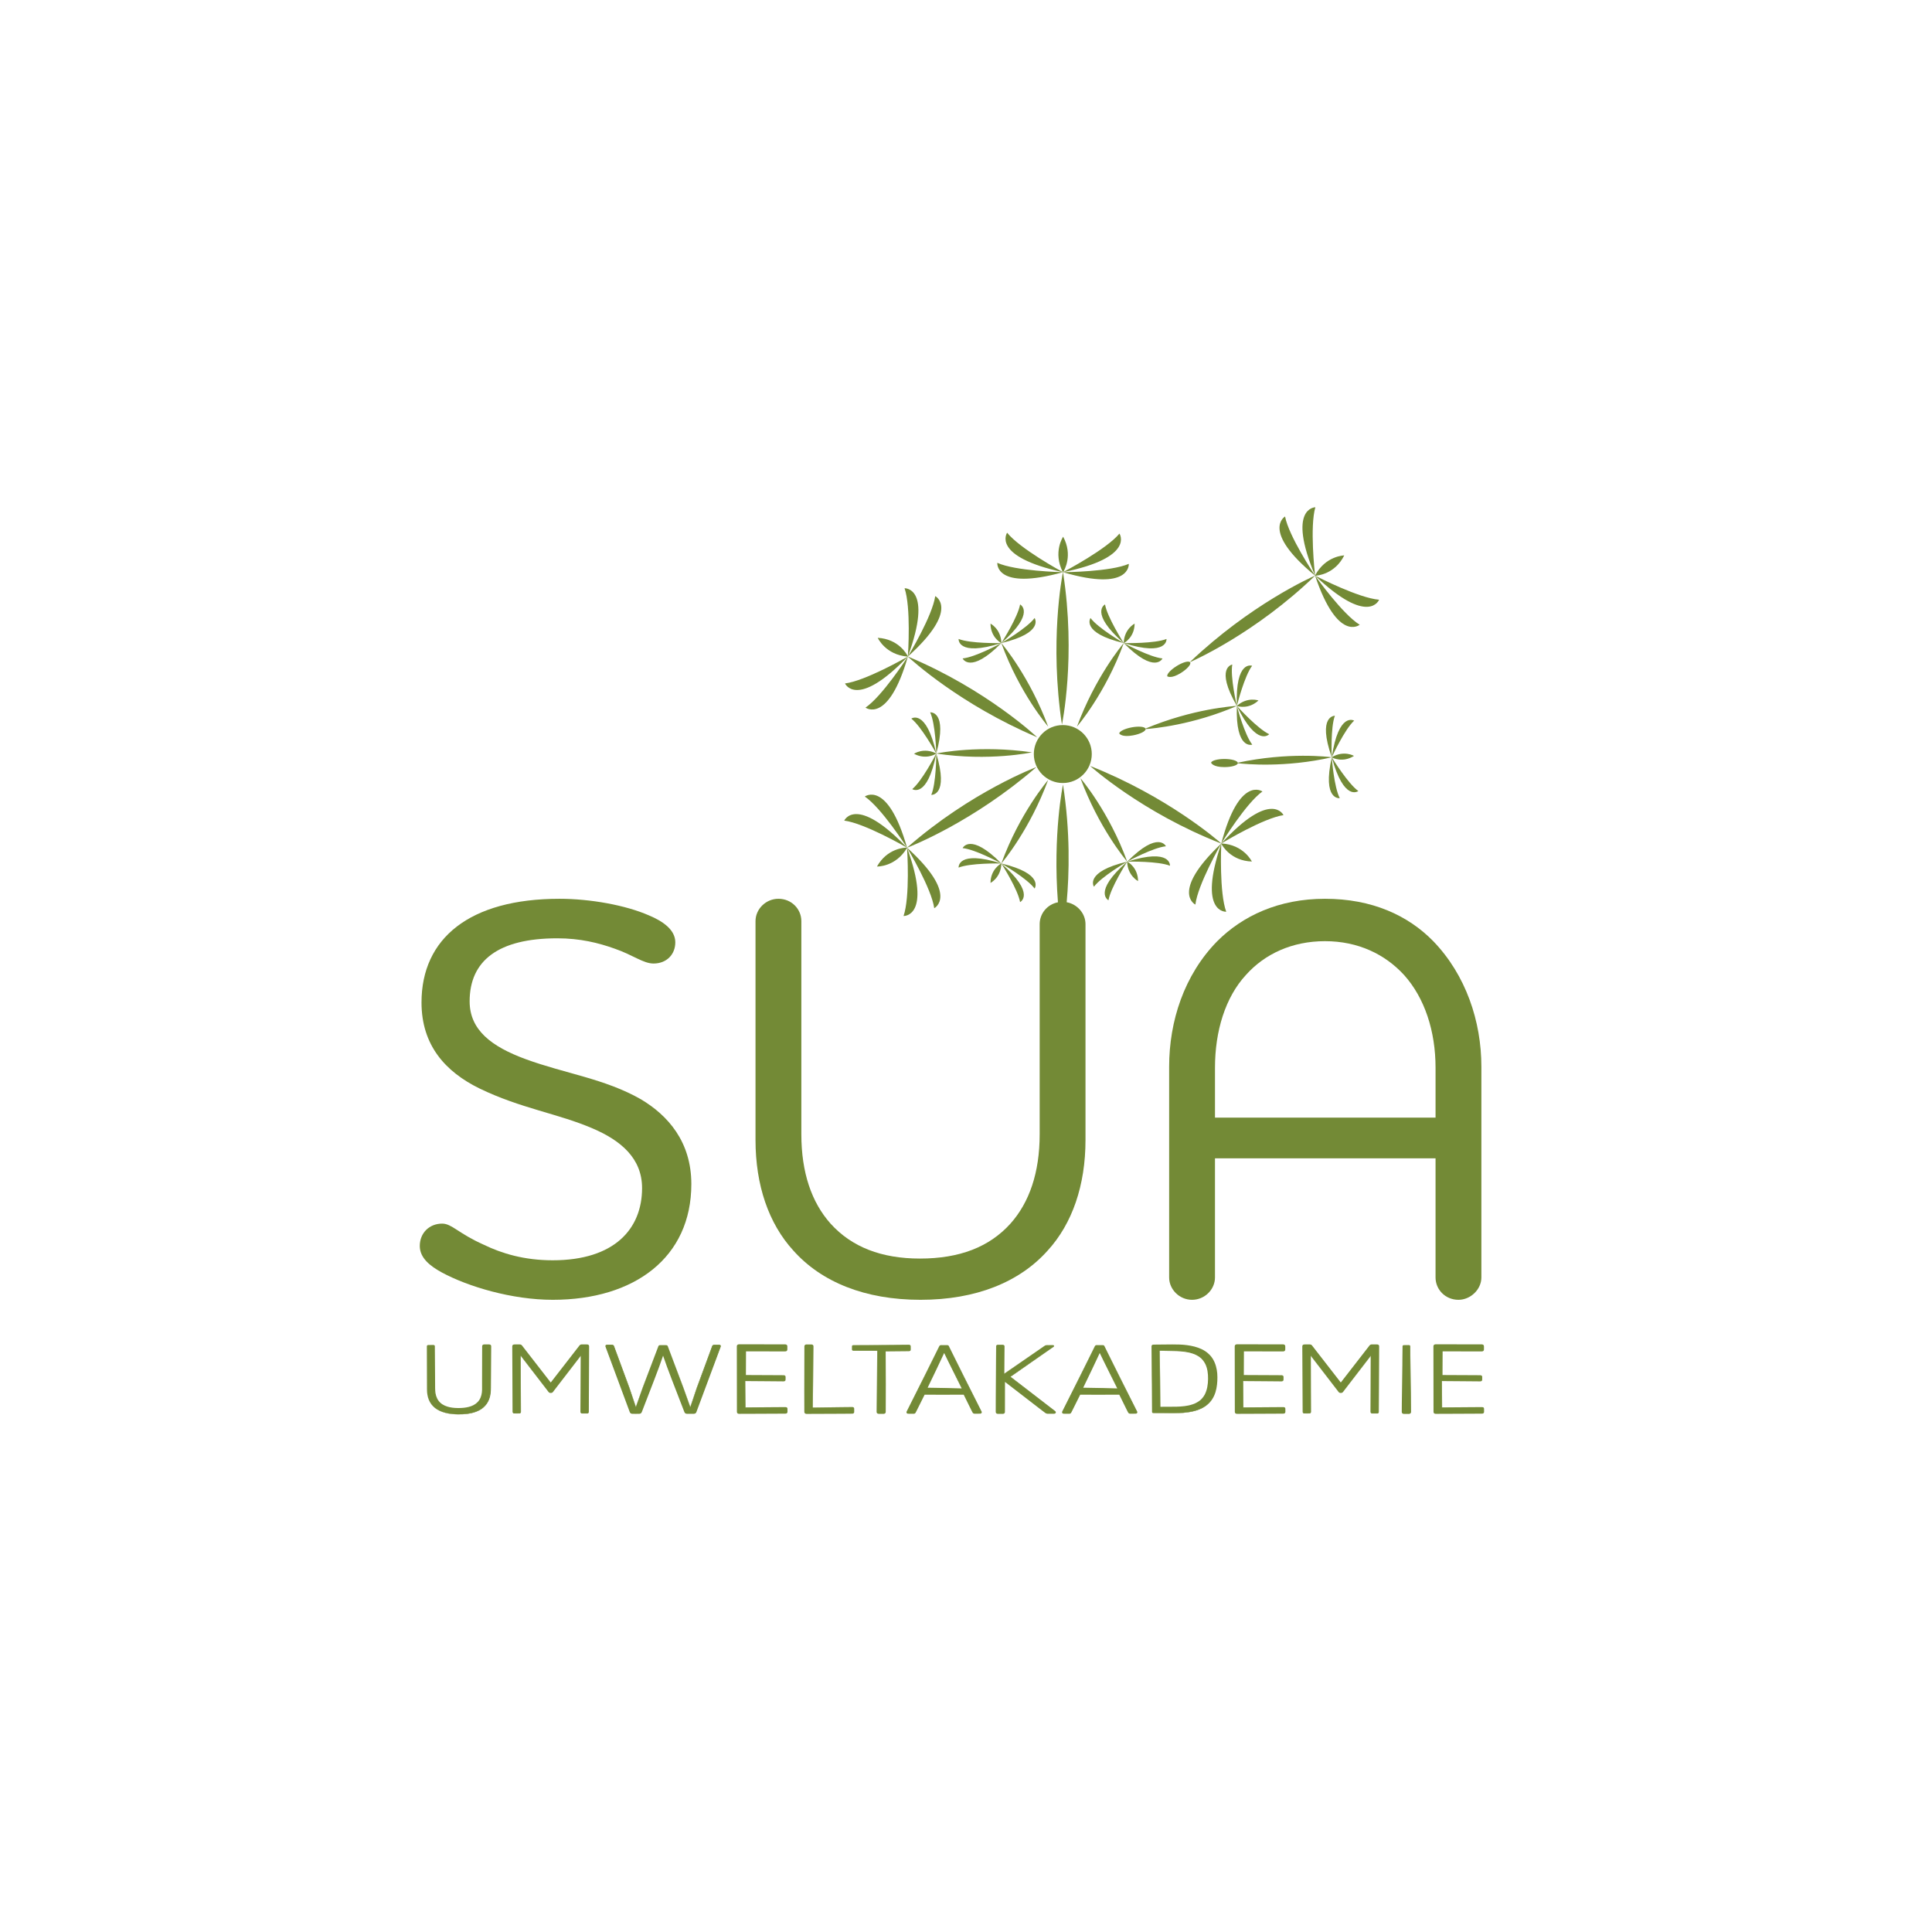 <?xml version="1.0" encoding="UTF-8" standalone="no"?>
<!DOCTYPE svg PUBLIC "-//W3C//DTD SVG 1.1//EN" "http://www.w3.org/Graphics/SVG/1.1/DTD/svg11.dtd">
<svg xmlns="http://www.w3.org/2000/svg" xmlns:xlink="http://www.w3.org/1999/xlink" xmlns:serif="http://www.serif.com/" width="188" height="188" viewBox="0 0 401 401" version="1.1" xml:space="preserve" style="fill-rule:evenodd;clip-rule:evenodd;stroke-linejoin:round;stroke-miterlimit:2;"><rect id="kcrehlovice_SUA-Umweltakademie-Dresden_logo" x="0" y="0" width="400" height="400" style="fill:none;"/><g><path d="M88.623,288.373l-0,-8.938c-0,-0.16 0.129,-0.241 0.335,-0.241l0.929,-0c0.232,-0 0.335,0.081 0.335,0.241l0,8.857c0,2.556 1.445,4.106 5.004,4.106c3.559,0 5.003,-1.55 5.003,-4.106l-0,-8.857c-0,-0.16 0.102,-0.241 0.309,-0.241l0.955,-0c0.232,-0 0.309,0.081 0.309,0.241l0,8.938c0,3.24 -2.037,5.173 -6.576,5.173c-4.54,-0 -6.603,-1.933 -6.603,-5.173Z" style="fill:#738a36;fill-rule:nonzero;"/><path d="M88.623,288.373c0.004,0.76 0.117,1.532 0.427,2.23c0.304,0.699 0.806,1.306 1.429,1.742c0.621,0.44 1.344,0.719 2.082,0.895c0.74,0.179 1.502,0.257 2.262,0.27c0.761,0.024 1.525,-0.02 2.275,-0.137c0.749,-0.117 1.493,-0.31 2.168,-0.653c0.676,-0.336 1.271,-0.836 1.682,-1.463c0.415,-0.626 0.64,-1.362 0.719,-2.108c0.072,-0.745 0.028,-1.516 0.033,-2.277l-0.017,-2.287l-0.028,-4.577l-0.002,-0.572c0,-0.033 -0.006,-0.058 -0.01,-0.062c-0.003,-0.004 -0.004,-0.008 -0.03,-0.016c-0.047,-0.017 -0.139,-0.014 -0.238,-0.014l-0.572,0.002l-0.281,0.002c-0.079,-0 -0.129,0.025 -0.129,0.036c-0.005,0.007 -0.01,0.023 -0.01,0.053l0,0.143l0.001,0.286l0.002,0.572l0.003,1.144l0.011,4.576c-0.004,0.765 0.002,1.522 -0.011,2.292c-0.019,0.778 -0.181,1.584 -0.618,2.263c-0.43,0.678 -1.121,1.17 -1.86,1.427c-0.741,0.268 -1.521,0.369 -2.292,0.394c-0.772,0.023 -1.549,-0.02 -2.309,-0.19c-0.752,-0.176 -1.51,-0.48 -2.083,-1.035c-0.296,-0.264 -0.512,-0.605 -0.69,-0.953c-0.176,-0.355 -0.272,-0.738 -0.343,-1.12c-0.055,-0.384 -0.072,-0.776 -0.066,-1.157l0.008,-1.144l0.032,-4.576l0.016,-2.288l0.004,-0.572c0.006,-0.098 -0.002,-0.182 -0.077,-0.227c-0.071,-0.044 -0.168,-0.048 -0.261,-0.048l-0.572,-0.004l-0.286,-0c-0.093,-0.003 -0.188,0.006 -0.261,0.053c-0.078,0.048 -0.09,0.135 -0.084,0.234l-0.001,0.286l-0.001,0.571l-0.003,1.144l-0.006,2.289l-0.013,4.576Zm-0,-0l-0.012,-4.576l-0.007,-2.289l-0.003,-1.144l-0.002,-0.571l-0,-0.286c-0.009,-0.087 0.006,-0.219 0.104,-0.276c0.089,-0.057 0.194,-0.064 0.289,-0.063l0.286,-0.001l0.572,-0.003c0.095,-0.001 0.2,-0.001 0.295,0.055c0.105,0.055 0.117,0.194 0.111,0.28l0.004,0.572l0.016,2.288l0.032,4.576c0.019,0.762 -0.032,1.533 0.087,2.268c0.13,0.733 0.445,1.439 0.994,1.935c0.537,0.508 1.254,0.786 1.978,0.945c0.731,0.156 1.49,0.182 2.242,0.158c0.75,-0.029 1.501,-0.132 2.195,-0.388c0.694,-0.247 1.312,-0.698 1.698,-1.311c0.392,-0.615 0.542,-1.36 0.556,-2.1c0.009,-0.754 -0.001,-1.523 -0.001,-2.284l0.012,-4.576l0.003,-1.144l0.001,-0.572l0.002,-0.286l-0,-0.143c0,-0.065 0.012,-0.146 0.06,-0.22c0.108,-0.156 0.272,-0.171 0.378,-0.175l0.29,-0l0.572,0.001c0.092,0.004 0.194,-0.011 0.33,0.03c0.066,0.018 0.151,0.07 0.195,0.15c0.046,0.078 0.05,0.153 0.051,0.213l-0.002,0.572l-0.028,4.577l-0.017,2.287c-0.015,0.763 0.02,1.524 -0.065,2.296c-0.092,0.766 -0.335,1.525 -0.774,2.167c-0.435,0.644 -1.056,1.15 -1.751,1.482c-0.693,0.34 -1.448,0.524 -2.204,0.632c-0.758,0.108 -1.525,0.137 -2.288,0.111c-0.763,-0.017 -1.528,-0.1 -2.27,-0.283c-0.74,-0.181 -1.466,-0.465 -2.088,-0.911c-0.624,-0.443 -1.125,-1.055 -1.426,-1.758c-0.307,-0.702 -0.415,-1.475 -0.415,-2.235Z" style="fill:#738a36;fill-rule:nonzero;"/><path d="M113.872,288.936l-5.803,-7.568l0,11.674c0,0.182 -0.103,0.262 -0.335,0.262l-0.928,0c-0.232,0 -0.336,-0.08 -0.336,-0.262l0,-13.607c0,-0.16 0.104,-0.241 0.336,-0.241l1.005,-0c0.207,-0 0.336,0.04 0.413,0.161l6.087,7.87l6.086,-7.87c0.077,-0.121 0.206,-0.161 0.413,-0.161l1.006,-0c0.232,-0 0.309,0.081 0.309,0.241l-0,13.607c-0,0.182 -0.077,0.262 -0.309,0.262l-0.954,0c-0.207,0 -0.31,-0.08 -0.31,-0.262l-0,-11.674l-5.803,7.568c-0.103,0.121 -0.258,0.182 -0.438,0.182c-0.181,-0 -0.336,-0.061 -0.439,-0.182Z" style="fill:#738a36;fill-rule:nonzero;"/><path d="M113.872,288.936c0.146,0.172 0.395,0.21 0.604,0.161c0.231,-0.041 0.34,-0.263 0.474,-0.428l0.799,-1.045l1.595,-2.09l3.191,-4.179l0.038,-0.05l0.001,0.063l0.029,7.274l0.019,3.638l0.003,0.454l0.001,0.227c0,0.08 -0.003,0.145 0.022,0.187c0.043,0.087 0.195,0.082 0.348,0.079l0.455,-0.002c0.147,-0.003 0.314,0.002 0.444,-0.008c0.141,-0.014 0.15,-0.078 0.146,-0.248l-0.005,-0.909l-0.038,-7.274l-0.018,-3.637l-0.002,-0.91l-0.001,-0.454l-0.001,-0.227l0,-0.114c0,-0.032 -0.003,-0.051 -0.007,-0.063c0.018,-0.018 -0.093,-0.047 -0.259,-0.037l-0.455,0.001c-0.287,0.013 -0.678,-0.042 -0.729,0.092l-0.001,0.002l-0.007,0.01l-6.072,7.881l-0.135,0.175l-0.135,-0.175l-6.071,-7.883l-0.007,-0.009l-0.001,-0.002c-0.053,-0.136 -0.445,-0.08 -0.732,-0.093l-0.455,-0.001c-0.159,-0.01 -0.286,0.017 -0.284,0.045c-0.004,0.006 -0.008,0.021 -0.009,0.044l-0,0.111l-0.001,0.227l-0.001,0.455l-0.004,0.911l-0.02,3.641l-0.037,7.283l-0.005,0.91c-0.011,0.166 0.02,0.232 0.161,0.253c0.128,0.013 0.297,0.005 0.444,0.008l0.455,0.003c0.15,0.002 0.31,0.009 0.364,-0.076c0.029,-0.041 0.029,-0.102 0.029,-0.182l0.001,-0.228l0.002,-0.455l0.019,-3.641l0.026,-7.283l0,-0.057l0.035,0.045l5.787,7.58Zm0,0l-5.818,-7.556l0.035,-0.012l0.026,7.283l0.019,3.641l0.002,0.455l0.001,0.228c-0,0.068 0.009,0.169 -0.048,0.258c-0.059,0.092 -0.162,0.123 -0.244,0.135c-0.086,0.011 -0.161,0.006 -0.236,0.008l-0.455,0.002c-0.157,-0.003 -0.293,0.01 -0.467,-0.006c-0.081,-0.011 -0.188,-0.045 -0.247,-0.141c-0.058,-0.092 -0.046,-0.193 -0.048,-0.262l-0.005,-0.91l-0.038,-7.283l-0.019,-3.641l-0.005,-0.911l-0.001,-0.455l-0,-0.227l-0,-0.117c0.001,-0.053 0.011,-0.115 0.042,-0.175c0.067,-0.13 0.202,-0.178 0.291,-0.192c0.099,-0.016 0.181,-0.01 0.253,-0.012l0.455,-0.001l0.456,-0.001c0.083,0.001 0.172,0.005 0.269,0.035c0.097,0.026 0.204,0.101 0.261,0.194l-0.007,-0.01l6.102,7.858l-0.27,-0l6.1,-7.86l-0.008,0.011c0.057,-0.094 0.165,-0.168 0.262,-0.196c0.098,-0.029 0.186,-0.033 0.27,-0.034l0.455,0.001l0.455,0.001c0.072,0.001 0.152,-0.005 0.254,0.012c0.049,0.009 0.105,0.025 0.162,0.063c0.056,0.037 0.105,0.102 0.125,0.163c0.021,0.061 0.023,0.118 0.023,0.162l0,0.114l-0,0.227l-0.001,0.454l-0.002,0.91l-0.018,3.637l-0.038,7.274l-0.005,0.909c-0.003,0.071 0.01,0.164 -0.041,0.263c-0.054,0.105 -0.173,0.142 -0.253,0.149c-0.172,0.01 -0.309,0.001 -0.465,0.003l-0.455,-0.002c-0.076,-0.003 -0.148,0.004 -0.238,-0.009c-0.084,-0.011 -0.191,-0.056 -0.241,-0.154c-0.05,-0.094 -0.037,-0.188 -0.039,-0.258l0.001,-0.227l0.003,-0.454l0.019,-3.638l0.03,-7.274l0.038,0.013l-3.208,4.167l-1.604,2.082l-0.802,1.042l-0.201,0.261c-0.07,0.085 -0.17,0.142 -0.277,0.167c-0.211,0.048 -0.46,0.008 -0.605,-0.164Z" style="fill:#738a36;fill-rule:nonzero;"/><path d="M138.168,279.194c0.283,-0 0.386,0.081 0.438,0.241l3.223,8.596l1.419,3.985l0.052,0l1.315,-3.885l3.249,-8.696c0.052,-0.16 0.155,-0.241 0.387,-0.241l1.006,-0c0.206,-0 0.336,0.1 0.258,0.302l-5.106,13.526c-0.078,0.202 -0.207,0.282 -0.465,0.282l-1.289,0c-0.258,0 -0.387,-0.08 -0.465,-0.262l-3.326,-8.655l-1.212,-3.442l-0.052,0l-1.212,3.442l-3.327,8.655c-0.078,0.182 -0.207,0.262 -0.464,0.262l-1.29,0c-0.258,0 -0.387,-0.08 -0.464,-0.282l-5.081,-13.526c-0.077,-0.202 0.026,-0.302 0.232,-0.302l1.032,-0c0.206,-0 0.309,0.081 0.361,0.241l3.249,8.696l1.316,3.865l0.051,-0l1.393,-3.965l3.25,-8.596c0.051,-0.16 0.154,-0.241 0.438,-0.241l1.084,-0Z" style="fill:#738a36;fill-rule:nonzero;"/><path d="M138.168,279.194l-0.939,0.001c-0.154,0.004 -0.321,-0.016 -0.457,0.066c-0.068,0.042 -0.106,0.115 -0.129,0.188l-0.082,0.22l-0.661,1.758l-1.322,3.514c-0.437,1.173 -0.892,2.34 -1.313,3.518l-1.238,3.545l-0.006,0.017l-0.087,0l-0.006,-0.017l-0.919,-2.669c-0.155,-0.444 -0.303,-0.891 -0.464,-1.333l-0.501,-1.32l-1.999,-5.281l-0.5,-1.321l-0.248,-0.655c-0.037,-0.091 -0.103,-0.135 -0.206,-0.146c-0.098,-0.006 -0.23,-0.001 -0.343,-0.002l-0.706,0.003c-0.116,-0.006 -0.21,0.022 -0.214,0.069c-0.02,0.05 0.042,0.171 0.081,0.281l0.501,1.32l2.008,5.277l2.008,5.277l0.5,1.32c0.089,0.261 0.126,0.322 0.348,0.331l0.701,-0c0.23,-0.002 0.483,0.001 0.693,-0.004c0.101,-0.009 0.165,-0.036 0.207,-0.088c0.042,-0.046 0.079,-0.172 0.123,-0.281l0.504,-1.318c1.331,-3.518 2.734,-7.01 3.936,-10.576l0.039,-0.114l0.123,-0l0.052,0l0.123,0l0.038,0.114c1.199,3.57 2.607,7.064 3.938,10.587l0.505,1.319c0.095,0.264 0.122,0.347 0.337,0.359l0.696,0.004l0.699,-0c0.22,-0.011 0.252,-0.08 0.345,-0.345l0.505,-1.32l2.018,-5.278l2.019,-5.279l0.504,-1.32c0.041,-0.112 0.099,-0.226 0.067,-0.27c-0.024,-0.051 -0.126,-0.077 -0.241,-0.07l-0.706,-0.003c-0.236,0.004 -0.492,-0.04 -0.552,0.156l-0.249,0.658l-0.5,1.321l-2.001,5.286l-0.5,1.322c-0.161,0.442 -0.308,0.89 -0.463,1.334l-0.912,2.674l-0.006,0.016l-0.016,0l-0.068,0l-0.006,-0.015l-1.164,-3.289c-0.383,-1.098 -0.807,-2.182 -1.209,-3.273l-1.219,-3.269l-0.61,-1.634l-0.305,-0.817c-0.054,-0.135 -0.094,-0.276 -0.16,-0.405c-0.084,-0.128 -0.252,-0.142 -0.391,-0.143Zm-0,-0c0.139,0.001 0.307,0.014 0.392,0.142c0.067,0.129 0.107,0.271 0.162,0.405l0.308,0.816l0.615,1.633l1.231,3.264c0.405,1.09 0.832,2.172 1.219,3.269l1.175,3.285l-0.022,-0.015l0.052,-0.001l-0.023,0.016l0.9,-2.679c0.151,-0.446 0.295,-0.895 0.451,-1.339l0.49,-1.325l1.955,-5.302l0.489,-1.325l0.245,-0.666c0.042,-0.136 0.197,-0.239 0.328,-0.247c0.135,-0.015 0.243,-0.006 0.364,-0.009l0.706,-0.003c0.109,-0 0.288,-0.009 0.388,0.158c0.042,0.084 0.029,0.171 0.006,0.236l-0.062,0.168l-0.493,1.324l-1.974,5.296l-1.973,5.296l-0.494,1.324l-0.062,0.167c-0.026,0.065 -0.061,0.134 -0.118,0.196c-0.118,0.131 -0.292,0.166 -0.421,0.171l-0.713,0.003c-0.241,-0.001 -0.461,0.003 -0.717,-0.002c-0.13,-0.006 -0.306,-0.051 -0.418,-0.185c-0.054,-0.059 -0.092,-0.138 -0.113,-0.194l-0.063,-0.165l-0.509,-1.318c-1.345,-3.522 -2.766,-7.015 -3.979,-10.586l0.162,0.114l-0.052,0l0.161,-0.114c-1.207,3.569 -2.63,7.058 -3.972,10.577l-0.509,1.317c-0.049,0.107 -0.064,0.218 -0.17,0.358c-0.107,0.137 -0.285,0.19 -0.417,0.197c-0.26,0.008 -0.477,0.002 -0.718,0.003l-0.711,-0.002c-0.127,-0.004 -0.299,-0.032 -0.424,-0.158c-0.06,-0.06 -0.098,-0.13 -0.126,-0.196l-0.064,-0.169l-0.493,-1.323l-1.963,-5.294l-1.963,-5.294l-0.49,-1.324l-0.062,-0.165c-0.022,-0.063 -0.044,-0.139 -0.021,-0.228c0.024,-0.094 0.113,-0.156 0.183,-0.174c0.072,-0.022 0.147,-0.021 0.201,-0.02l0.706,0.003c0.122,0.003 0.226,-0.004 0.362,0.007c0.134,0.004 0.292,0.11 0.335,0.246l0.247,0.667l0.488,1.323l1.953,5.297l0.489,1.324c0.158,0.444 0.301,0.892 0.453,1.338l0.901,2.676l-0.024,-0.017l0.051,-0l-0.024,0.016l1.251,-3.54c0.424,-1.178 0.884,-2.343 1.323,-3.515l1.334,-3.51l0.668,-1.755l0.083,-0.219c0.023,-0.074 0.062,-0.149 0.131,-0.191c0.139,-0.082 0.306,-0.062 0.46,-0.065l0.939,0.002Z" style="fill:#738a36;fill-rule:nonzero;"/><path d="M154.699,286.642l0,5.515l8.305,-0c0.206,-0 0.336,0.06 0.336,0.241l-0,0.644c-0,0.182 -0.13,0.262 -0.336,0.262l-9.568,0c-0.232,0 -0.335,-0.08 -0.335,-0.262l-0,-13.607c-0,-0.16 0.103,-0.241 0.309,-0.241l9.517,-0c0.232,-0 0.335,0.081 0.335,0.241l-0,0.645c-0,0.181 -0.103,0.261 -0.335,0.261l-8.228,0l0,5.173l7.97,0c0.206,0 0.309,0.101 0.309,0.262l0,0.604c0,0.161 -0.103,0.262 -0.309,0.262l-7.97,-0Z" style="fill:#738a36;fill-rule:nonzero;"/><path d="M154.699,286.642l4.354,-0.034l2.188,-0.02l1.097,-0.009c0.176,-0.013 0.389,0.025 0.501,-0.046c0.054,-0.037 0.074,-0.095 0.069,-0.182l-0.002,-0.273l-0.002,-0.273c0.003,-0.087 -0.018,-0.141 -0.07,-0.175c-0.106,-0.065 -0.319,-0.025 -0.494,-0.034l-1.092,0.007l-2.183,0.01l-4.366,0.02l-0.118,0.001l-0,-0.12l-0.024,-5.173l-0.001,-0.143l0.143,-0l6.671,-0.012l0.834,-0.001l0.417,-0.001c0.13,-0.002 0.3,0.006 0.392,-0.006c0.051,-0.008 0.075,-0.024 0.078,-0.031c0.007,-0.01 0.015,-0.032 0.013,-0.107l-0.001,-0.417l-0.001,-0.199c-0.006,-0.039 -0.005,-0.032 -0.02,-0.045c-0.042,-0.03 -0.189,-0.026 -0.329,-0.025l-3.336,0.005l-3.335,0.005l-1.668,0.001l-0.834,-0.001c-0.143,-0.002 -0.286,-0.001 -0.298,0.025c-0.004,0.004 -0.011,0.004 -0.012,0.053l-0.001,0.209l-0.01,6.671l-0.01,6.67c-0.002,0.081 0.004,0.105 0.014,0.121c0.005,0.011 0.026,0.027 0.077,0.036c0.093,0.014 0.259,0.005 0.39,0.007l0.834,0.002l1.668,0.006l6.671,0.031c0.146,0.006 0.261,-0.004 0.303,-0.061c0.043,-0.034 0.021,-0.207 0.028,-0.34l0.001,-0.411c-0.004,-0.049 -0.016,-0.07 -0.048,-0.09c-0.033,-0.021 -0.092,-0.031 -0.152,-0.034l-1.665,-0.008l-6.671,-0.049l-0.045,0l0,-0.045l0.045,-5.515Zm0,-0l0.046,5.515l-0.046,-0.046l6.671,-0.048l1.672,-0.007c0.077,0.004 0.16,0.01 0.249,0.06c0.093,0.047 0.151,0.166 0.151,0.254l0.003,0.424l0.001,0.208c0.003,0.063 -0.002,0.182 -0.07,0.264c-0.146,0.172 -0.352,0.143 -0.473,0.147l-6.671,0.031l-1.668,0.007l-0.834,0.001c-0.146,-0.005 -0.259,0.011 -0.442,-0.011c-0.084,-0.015 -0.204,-0.057 -0.274,-0.166c-0.068,-0.102 -0.063,-0.226 -0.063,-0.283l-0.009,-6.67l-0.01,-6.671l-0.001,-0.209c-0.005,-0.088 0.03,-0.237 0.139,-0.318c0.104,-0.081 0.207,-0.092 0.293,-0.099l0.217,-0.002l0.834,-0.001l1.668,0.002l3.335,0.005l3.336,0.005l0.215,0.001c0.082,0.005 0.172,0.013 0.275,0.07c0.109,0.055 0.179,0.201 0.177,0.301l0,0.217l-0,0.417c0,0.062 0.003,0.189 -0.075,0.293c-0.08,0.109 -0.198,0.143 -0.283,0.156c-0.184,0.019 -0.293,0.005 -0.441,0.009l-0.417,-0.001l-0.834,-0.001l-6.671,-0.012l0.143,-0.143l-0.024,5.173l-0.119,-0.119l4.366,0.021l2.183,0.01l1.092,0.007l0.272,0.002c0.087,-0 0.206,-0 0.307,0.068c0.107,0.064 0.144,0.211 0.134,0.302l-0.002,0.273l-0.003,0.273c0.008,0.091 -0.029,0.233 -0.135,0.295c-0.098,0.064 -0.214,0.063 -0.3,0.061l-0.271,-0.002l-1.087,-0.01l-2.177,-0.019l-4.379,-0.034Z" style="fill:#738a36;fill-rule:nonzero;"/><path d="M168.704,292.137l8.15,-0c0.232,-0 0.335,0.08 0.335,0.241l0,0.664c0,0.182 -0.103,0.262 -0.335,0.262l-9.414,0c-0.232,0 -0.335,-0.08 -0.335,-0.262l-0,-13.607c-0,-0.16 0.103,-0.241 0.335,-0.241l0.929,-0c0.232,-0 0.335,0.081 0.335,0.241l0,12.702Z" style="fill:#738a36;fill-rule:nonzero;"/><path d="M168.704,292.137l-0.077,-5.948l-0.055,-6.011l-0.007,-0.749c-0.002,-0.041 -0.01,-0.05 -0.023,-0.06c-0.014,-0.012 -0.054,-0.026 -0.102,-0.03c-0.093,-0.006 -0.241,-0 -0.358,-0.001l-0.374,0.002c-0.118,0.002 -0.266,-0.005 -0.353,0.006c-0.047,0.006 -0.079,0.023 -0.087,0.031c-0.008,0.008 -0.015,0.019 -0.015,0.067l0.001,0.374l0.008,2.991l0.015,5.982l-0.008,2.991l-0.002,0.748l-0.001,0.374c0.001,0.054 -0.002,0.143 0.002,0.167c0.006,0.037 0.009,0.037 0.019,0.045c0.029,0.027 0.144,0.031 0.274,0.029l0.373,0.001l0.748,0.002l5.982,0.024l1.496,0.012l0.741,0.004c0.052,-0.002 0.1,-0.013 0.128,-0.029c0.026,-0.016 0.037,-0.033 0.046,-0.073c0.007,-0.089 0.004,-0.239 0.006,-0.356l0.002,-0.367c-0.003,-0.044 -0.013,-0.065 -0.037,-0.083c-0.026,-0.019 -0.073,-0.033 -0.126,-0.038c-0.231,-0.008 -0.497,-0.006 -0.744,-0.009l-1.506,-0.014l-5.966,-0.082Zm0,-0l5.999,-0.082l1.485,-0.015c0.252,-0 0.484,-0.007 0.751,-0.002c0.071,0.007 0.15,0.02 0.228,0.073c0.081,0.053 0.124,0.158 0.126,0.238l0.005,0.381c-0.002,0.133 0.007,0.232 -0.004,0.392c-0.009,0.082 -0.065,0.184 -0.149,0.23c-0.081,0.047 -0.159,0.059 -0.23,0.064l-0.755,0.008l-1.496,0.012l-5.982,0.025l-0.748,0.002l-0.373,0.001c-0.116,-0.008 -0.268,0.03 -0.455,-0.083c-0.096,-0.06 -0.152,-0.183 -0.158,-0.27c-0.008,-0.1 -0.002,-0.137 -0.004,-0.207l-0.001,-0.374l-0.002,-0.748l-0.008,-2.991l0.015,-5.982l0.008,-2.991l0.001,-0.374c-0.002,-0.076 0.019,-0.198 0.105,-0.277c0.082,-0.078 0.176,-0.101 0.252,-0.112c0.16,-0.016 0.263,-0.004 0.394,-0.007l0.374,0.002c0.131,0.003 0.234,-0.004 0.389,0.008c0.075,0.01 0.161,0.026 0.246,0.092c0.088,0.067 0.127,0.187 0.125,0.27l-0.005,0.747l-0.056,5.953l-0.077,6.017Z" style="fill:#738a36;fill-rule:nonzero;"/><path d="M176.828,279.435c0,-0.16 0.13,-0.241 0.31,-0.241l11.503,-0c0.206,-0 0.309,0.081 0.309,0.241l-0,0.665c-0,0.161 -0.103,0.262 -0.309,0.262l-4.952,-0l-0,12.68c-0,0.182 -0.104,0.262 -0.336,0.262l-0.928,0c-0.207,0 -0.335,-0.08 -0.335,-0.262l-0,-12.68l-4.926,-0c-0.206,-0 -0.336,-0.101 -0.336,-0.262l0,-0.665Z" style="fill:#738a36;fill-rule:nonzero;"/><path d="M176.828,279.435c0.009,0.252 -0.014,0.509 0.02,0.756c0.046,0.123 0.189,0.167 0.311,0.166l0.379,-0.002l1.517,-0.006l3.035,-0.011l0.023,-0l0,0.024l0.062,6.815l0.034,3.409l0.017,1.704l0.004,0.426l0.003,0.212l0.001,0.107c0,0.028 0.003,0.043 0.008,0.056c-0.009,0.098 0.389,0.058 0.65,0.064c0.254,-0.005 0.674,0.021 0.638,-0.059c0.004,-0.014 0.006,-0.032 0.007,-0.061l-0.001,-0.107l-0.001,-0.212l-0.002,-0.426l-0.006,-1.704l-0.008,-3.409l0.03,-6.815l-0,-0.142l0.14,0.001l4.617,0.046c0.185,-0.009 0.417,0.034 0.506,-0.042c0.046,-0.039 0.055,-0.087 0.052,-0.197l0.003,-0.288l0.003,-0.289c0.002,-0.088 -0.02,-0.13 -0.085,-0.158c-0.066,-0.028 -0.159,-0.023 -0.257,-0.024l-0.289,-0.003l-2.309,-0.023c-1.539,-0.018 -3.079,-0.028 -4.618,-0.031l-2.308,-0.009l-1.155,-0.005l-0.577,-0.002c-0.096,0.002 -0.194,-0.01 -0.286,0.023c-0.093,0.028 -0.162,0.118 -0.158,0.216Zm0,0c-0.004,-0.098 0.064,-0.189 0.158,-0.218c0.091,-0.034 0.19,-0.023 0.286,-0.025l0.577,-0.003l1.155,-0.004l2.308,-0.009c1.539,-0.003 3.079,-0.013 4.618,-0.031l2.309,-0.023l0.289,-0.003c0.092,0.002 0.197,-0.013 0.313,0.03c0.057,0.02 0.116,0.064 0.149,0.124c0.034,0.059 0.041,0.128 0.04,0.178l0.003,0.289l0.003,0.288c0.006,0.078 0.003,0.247 -0.11,0.334c-0.104,0.088 -0.238,0.092 -0.331,0.091l-0.289,0.003l-4.617,0.045l0.14,-0.139l0.029,6.815l-0.008,3.409l-0.006,1.704l-0.002,0.426l-0.001,0.212l-0,0.107c-0,0.042 -0.004,0.096 -0.02,0.149c-0.028,0.116 -0.149,0.218 -0.246,0.241c-0.096,0.03 -0.186,0.03 -0.257,0.029l-0.426,-0.001l-0.426,-0.002c-0.068,0.001 -0.166,-0.001 -0.258,-0.033c-0.094,-0.028 -0.205,-0.116 -0.239,-0.23c-0.019,-0.053 -0.024,-0.11 -0.023,-0.153l0.001,-0.107l0.002,-0.212l0.004,-0.426l0.017,-1.704l0.034,-3.409l0.062,-6.815l0.024,0.023l-3.035,-0.012l-1.517,-0.006l-0.379,-0.001c-0.123,0 -0.27,-0.046 -0.316,-0.173c-0.033,-0.251 -0.008,-0.505 -0.015,-0.758Z" style="fill:#738a36;fill-rule:nonzero;"/><path d="M199.602,288.171l-3.611,-7.649l-0.051,0l-3.637,7.649l7.299,0Zm-3.044,-8.977c0.284,-0 0.336,0.081 0.413,0.261l6.68,13.587c0.051,0.142 -0.026,0.262 -0.258,0.262l-1.057,0c-0.207,0 -0.31,-0.08 -0.388,-0.221l-1.83,-3.764l-8.305,-0l-1.857,3.764c-0.077,0.141 -0.129,0.221 -0.361,0.221l-1.083,0c-0.206,0 -0.284,-0.12 -0.232,-0.262l6.654,-13.587c0.103,-0.18 0.154,-0.261 0.438,-0.261l1.186,-0Z" style="fill:#738a36;fill-rule:nonzero;"/><path d="M196.558,279.194l-1.054,0.004c-0.167,0.003 -0.375,-0.023 -0.483,0.13c-0.101,0.141 -0.163,0.31 -0.244,0.465l-0.92,1.897l-1.833,3.797l-3.635,7.609l0.004,-0.012c-0.012,0.038 -0.006,0.057 0.002,0.065c0.006,0.01 0.04,0.026 0.086,0.029l0.374,-0.002l0.766,-0.008c0.122,-0.014 0.135,-0.014 0.195,-0.12l0.166,-0.341l0.337,-0.692l1.352,-2.766l0.043,-0.089l0.099,-0l4.152,-0.011l4.153,0.016l0.097,0l0.041,0.086l1.333,2.777l0.331,0.696c0.054,0.11 0.112,0.246 0.162,0.334c0.053,0.083 0.115,0.115 0.225,0.122l0.765,0.008c0.123,0 0.27,0.006 0.372,0.001c0.05,-0.004 0.09,-0.022 0.102,-0.036c0.01,-0.011 0.016,-0.032 0.003,-0.073l0.004,0.01l-3.39,-7.067l-1.712,-3.525l-0.858,-1.761l-0.429,-0.881l-0.213,-0.441c-0.032,-0.074 -0.076,-0.149 -0.153,-0.183c-0.075,-0.033 -0.159,-0.037 -0.24,-0.038Zm0,-0c0.081,0.001 0.165,0.004 0.241,0.037c0.078,0.032 0.123,0.109 0.156,0.182l0.216,0.44l0.435,0.877l0.871,1.756l1.746,3.508l3.525,7.001l0.001,0.001l0.004,0.009c0.032,0.078 0.037,0.204 -0.04,0.292c-0.074,0.083 -0.167,0.105 -0.243,0.115c-0.154,0.01 -0.264,0.005 -0.398,0.008l-0.777,0.007c-0.147,0.005 -0.343,-0.086 -0.424,-0.229c-0.081,-0.134 -0.122,-0.235 -0.184,-0.354l-0.344,-0.69l-1.364,-2.768l0.139,0.087l-4.153,0.015l-4.152,-0.01l0.143,-0.089l-1.375,2.761l-0.345,0.689c-0.06,0.117 -0.112,0.226 -0.178,0.348c-0.034,0.058 -0.086,0.142 -0.178,0.193c-0.09,0.05 -0.176,0.057 -0.25,0.06l-0.775,-0.007c-0.133,-0.003 -0.246,-0 -0.397,-0.007c-0.079,-0.009 -0.18,-0.032 -0.255,-0.124c-0.077,-0.094 -0.069,-0.221 -0.037,-0.301l0.004,-0.009l0.001,-0.003l3.782,-7.538l1.876,-3.776l0.934,-1.889c0.083,-0.155 0.144,-0.322 0.249,-0.466c0.115,-0.158 0.327,-0.127 0.492,-0.13l1.054,0.004Z" style="fill:#738a36;fill-rule:nonzero;"/><path d="M199.602,288.171l-3.604,0.084c-1.222,0.023 -2.457,0.054 -3.695,0.064l-0.233,0.002l0.1,-0.213l1.798,-3.834c0.297,-0.64 0.61,-1.273 0.914,-1.91l0.919,-1.908l0.042,-0.088l0.097,0.001l0.051,0l0.098,0l0.041,0.088c0.3,0.649 0.608,1.298 0.897,1.949l0.872,1.947l1.703,3.818Zm-0,0l-1.909,-3.83l-0.932,-1.878c-0.313,-0.623 -0.607,-1.249 -0.908,-1.875l0.138,0.087l-0.051,0.001l0.138,-0.088l-0.899,1.917c-0.302,0.638 -0.595,1.28 -0.905,1.915l-1.838,3.815l-0.133,-0.211c1.195,0.01 2.393,0.041 3.604,0.064l3.695,0.083Z" style="fill:#738a36;fill-rule:nonzero;"/><path d="M216.753,279.375c0.18,-0.121 0.283,-0.181 0.541,-0.181l1.213,-0c0.283,-0 0.361,0.201 0.206,0.322l-9.027,6.24l9.233,7.206c0.18,0.141 0.129,0.342 -0.154,0.342l-1.264,0c-0.258,0 -0.413,-0.1 -0.568,-0.221l-8.511,-6.602l0,6.561c0,0.182 -0.103,0.262 -0.335,0.262l-0.928,0c-0.232,0 -0.335,-0.08 -0.335,-0.262l-0,-13.607c-0,-0.16 0.103,-0.241 0.335,-0.241l0.928,-0c0.232,-0 0.335,0.081 0.335,0.241l0,5.717l8.331,-5.777Z" style="fill:#738a36;fill-rule:nonzero;"/><path d="M216.753,279.375l-8.316,5.799l-0.04,0.028l-0.001,-0.05l-0.023,-3.708l-0.012,-1.854c-0.003,-0.074 0.005,-0.165 -0.009,-0.214c-0.014,-0.054 -0.056,-0.085 -0.12,-0.101c-0.126,-0.029 -0.295,-0.009 -0.445,-0.014l-0.464,0.003c-0.152,0.003 -0.322,-0.011 -0.391,0.064c-0.033,0.035 -0.036,0.08 -0.034,0.166l0.002,0.232l0.003,0.464l0.006,0.927l0.013,1.854l0.024,3.708l0.023,3.708l0.005,1.854l0.001,0.464l0.001,0.232l0,0.112c0.001,0.025 0.005,0.045 0.01,0.055c-0.006,0.027 0.107,0.056 0.273,0.046l0.463,-0.001l0.232,-0.001c0.077,-0.001 0.16,0.003 0.211,-0.005c0.059,-0.008 0.085,-0.026 0.087,-0.034c0.01,-0.011 0.015,-0.05 0.013,-0.139l-0.003,-0.927l-0.005,-1.854l-0.004,-3.708l-0.001,-0.349l0.275,0.214l4.914,3.832l2.456,1.916l1.22,0.954c0.095,0.065 0.191,0.105 0.299,0.117c0.1,0.01 0.251,0.005 0.374,0.007l0.779,0.005l0.195,0.002c0.051,0.001 0.099,-0.01 0.121,-0.024c0.021,-0.017 0.015,-0.007 0.014,-0.027c-0.006,-0.023 -0.028,-0.05 -0.077,-0.088l-0.611,-0.483l-1.222,-0.966l-2.443,-1.934l-4.888,-3.865l-0.048,-0.039l0.051,-0.034l5.489,-3.761l2.741,-1.885l0.686,-0.471c0.055,-0.042 0.12,-0.074 0.166,-0.123c0.047,-0.048 0.058,-0.129 0.015,-0.183c-0.089,-0.114 -0.25,-0.096 -0.383,-0.098l-0.832,-0.002c-0.138,0.003 -0.278,-0.008 -0.415,0.01c-0.139,0.017 -0.261,0.092 -0.375,0.169Zm-0,0c0.113,-0.078 0.235,-0.154 0.375,-0.171c0.138,-0.019 0.277,-0.009 0.415,-0.012l0.832,-0.002c0.132,0.001 0.296,-0.02 0.392,0.099c0.046,0.058 0.034,0.147 -0.016,0.198c-0.048,0.053 -0.111,0.083 -0.166,0.125l-0.683,0.475l-2.732,1.899l-5.458,3.807l0.002,-0.072l4.937,3.801l2.469,1.901l1.234,0.951l0.617,0.475c0.053,0.04 0.133,0.105 0.164,0.209c0.043,0.106 -0.024,0.262 -0.118,0.307c-0.089,0.055 -0.175,0.063 -0.253,0.065l-0.195,0.001l-0.779,0.005c-0.136,-0.002 -0.245,0.008 -0.404,-0.004c-0.151,-0.014 -0.303,-0.075 -0.421,-0.157c-0.433,-0.321 -0.831,-0.632 -1.247,-0.95l-2.466,-1.903l-4.934,-3.807l0.274,-0.134l-0.005,3.708l-0.004,1.854l-0.003,0.927c-0.002,0.062 0.014,0.189 -0.064,0.311c-0.083,0.126 -0.219,0.161 -0.31,0.172c-0.103,0.013 -0.175,0.006 -0.252,0.007l-0.232,-0l-0.463,-0.001c-0.074,-0.002 -0.159,0.005 -0.262,-0.016c-0.094,-0.013 -0.239,-0.084 -0.292,-0.216c-0.026,-0.062 -0.033,-0.12 -0.034,-0.171l-0,-0.119l0,-0.232l0.002,-0.464l0.004,-1.854l0.024,-3.708l0.024,-3.708l0.013,-1.854l0.006,-0.927l0.003,-0.464l0.001,-0.232c-0.002,-0.064 -0.004,-0.19 0.078,-0.269c0.172,-0.146 0.351,-0.091 0.497,-0.102l0.464,0.003c0.156,0.008 0.301,-0.015 0.478,0.024c0.085,0.018 0.186,0.09 0.208,0.192c0.022,0.101 0.007,0.168 0.011,0.248l-0.012,1.854l-0.023,3.708l-0.041,-0.021l8.345,-5.756Z" style="fill:#738a36;fill-rule:nonzero;"/><path d="M231.892,288.171l-3.611,-7.649l-0.051,0l-3.637,7.649l7.299,0Zm-3.043,-8.977c0.283,-0 0.335,0.081 0.412,0.261l6.68,13.587c0.052,0.142 -0.026,0.262 -0.258,0.262l-1.057,0c-0.206,0 -0.31,-0.08 -0.387,-0.221l-1.831,-3.764l-8.304,-0l-1.858,3.764c-0.077,0.141 -0.129,0.221 -0.361,0.221l-1.083,0c-0.206,0 -0.284,-0.12 -0.232,-0.262l6.654,-13.587c0.103,-0.18 0.154,-0.261 0.439,-0.261l1.186,-0Z" style="fill:#738a36;fill-rule:nonzero;"/><path d="M228.849,279.194l-1.054,0.004c-0.168,0.003 -0.375,-0.023 -0.483,0.13c-0.102,0.141 -0.163,0.31 -0.245,0.465l-0.92,1.897l-1.833,3.797l-3.635,7.609l0.005,-0.012c-0.013,0.038 -0.007,0.057 0.001,0.065c0.006,0.01 0.04,0.026 0.086,0.029l0.374,-0.002l0.766,-0.008c0.122,-0.014 0.135,-0.014 0.195,-0.12l0.166,-0.341l0.337,-0.692l1.352,-2.766l0.043,-0.089l0.1,-0l4.151,-0.011l4.153,0.016l0.097,0l0.041,0.086l1.333,2.777l0.331,0.696c0.054,0.11 0.113,0.246 0.162,0.334c0.053,0.083 0.116,0.115 0.225,0.122l0.765,0.008c0.123,0 0.27,0.006 0.372,0.001c0.05,-0.004 0.09,-0.022 0.102,-0.036c0.011,-0.011 0.016,-0.032 0.003,-0.073l0.005,0.01l-3.391,-7.067l-1.712,-3.525l-0.858,-1.761l-0.429,-0.881l-0.213,-0.441c-0.032,-0.074 -0.076,-0.149 -0.153,-0.183c-0.075,-0.033 -0.159,-0.037 -0.239,-0.038Zm-0,-0c0.08,0.001 0.164,0.004 0.24,0.037c0.078,0.032 0.124,0.109 0.156,0.182l0.216,0.44l0.435,0.877l0.871,1.756l1.746,3.508l3.525,7.001l0.001,0.001l0.004,0.009c0.032,0.078 0.037,0.204 -0.04,0.292c-0.074,0.083 -0.167,0.105 -0.243,0.115c-0.154,0.01 -0.264,0.005 -0.398,0.008l-0.777,0.007c-0.147,0.005 -0.343,-0.086 -0.425,-0.229c-0.08,-0.134 -0.12,-0.235 -0.183,-0.354l-0.344,-0.691l-1.364,-2.767l0.139,0.087l-4.153,0.015l-4.151,-0.01l0.142,-0.089l-1.375,2.761l-0.345,0.689c-0.06,0.117 -0.111,0.226 -0.178,0.348c-0.034,0.058 -0.086,0.142 -0.178,0.193c-0.09,0.05 -0.176,0.057 -0.25,0.06l-0.775,-0.007c-0.133,-0.003 -0.246,-0 -0.396,-0.007c-0.08,-0.009 -0.181,-0.032 -0.256,-0.124c-0.077,-0.094 -0.069,-0.221 -0.037,-0.301l0.004,-0.009l0.001,-0.003l3.783,-7.538l1.875,-3.776l0.934,-1.889c0.083,-0.155 0.144,-0.322 0.249,-0.466c0.115,-0.158 0.327,-0.127 0.493,-0.13l1.054,0.004Z" style="fill:#738a36;fill-rule:nonzero;"/><path d="M231.892,288.171l-3.604,0.084c-1.222,0.023 -2.457,0.054 -3.695,0.064l-0.232,0.002l0.099,-0.213l1.798,-3.834c0.297,-0.64 0.61,-1.273 0.914,-1.91l0.919,-1.908l0.043,-0.088l0.096,0.001l0.051,0l0.098,0l0.041,0.088c0.3,0.649 0.608,1.298 0.897,1.949l0.873,1.947l1.702,3.818Zm-0,0l-1.908,-3.83l-0.933,-1.878c-0.313,-0.623 -0.607,-1.249 -0.908,-1.875l0.138,0.087l-0.051,0.001l0.138,-0.088l-0.899,1.917c-0.302,0.638 -0.595,1.28 -0.905,1.915l-1.838,3.815l-0.133,-0.211c1.195,0.01 2.393,0.041 3.604,0.064l3.695,0.083Z" style="fill:#738a36;fill-rule:nonzero;"/><path d="M240.712,280.362l0,11.775l2.992,-0c4.514,-0 7.196,-1.188 7.196,-6.039c-0,-4.549 -2.682,-5.736 -7.221,-5.736l-2.967,-0Zm-1.263,12.942c-0.232,0 -0.335,-0.08 -0.335,-0.262l-0,-13.607c-0,-0.16 0.103,-0.241 0.309,-0.241l4.256,-0c5.57,-0 8.871,1.65 8.871,6.904c0,5.556 -3.301,7.206 -8.846,7.206l-4.255,0Z" style="fill:#738a36;fill-rule:nonzero;"/><path d="M239.449,293.304l3.074,-0.012c1.024,-0.007 2.05,0.003 3.069,-0.089c1.017,-0.099 2.032,-0.284 2.986,-0.641c0.95,-0.354 1.835,-0.912 2.474,-1.694c0.646,-0.776 1.022,-1.747 1.195,-2.739c0.172,-0.995 0.189,-2.019 0.11,-3.025c-0.092,-1.003 -0.358,-1.995 -0.876,-2.846c-0.523,-0.848 -1.319,-1.497 -2.22,-1.922c-0.9,-0.436 -1.893,-0.675 -2.894,-0.818c-1.005,-0.15 -2.024,-0.167 -3.046,-0.177l-3.074,-0.03l-0.768,-0.008c-0.129,-0.007 -0.226,0.015 -0.246,0.063c-0.016,0.025 -0.016,0.07 -0.016,0.141l-0.002,0.193l-0.016,1.536l-0.06,6.148l-0.013,3.074l-0.006,1.537l-0.004,0.768c0.006,0.128 -0.015,0.259 0.014,0.382c0.04,0.134 0.198,0.16 0.319,0.159Zm-0,0c-0.121,0.002 -0.28,-0.022 -0.322,-0.158c-0.03,-0.125 -0.01,-0.255 -0.017,-0.383l-0.003,-0.768l-0.006,-1.537l-0.013,-3.074l-0.06,-6.148l-0.016,-1.536l-0.002,-0.193c0.001,-0.055 -0.011,-0.144 0.034,-0.235c0.043,-0.094 0.139,-0.148 0.217,-0.167c0.078,-0.021 0.158,-0.02 0.218,-0.021l0.768,-0.008l3.074,-0.029c1.026,0.002 2.062,0.01 3.088,0.155c1.025,0.139 2.051,0.374 3.002,0.824c0.944,0.452 1.794,1.157 2.343,2.065c0.544,0.91 0.81,1.953 0.896,2.986c0.074,1.037 0.025,2.077 -0.17,3.098c-0.199,1.015 -0.609,2.014 -1.295,2.804c-0.679,0.796 -1.6,1.347 -2.57,1.685c-0.974,0.344 -1.998,0.5 -3.018,0.589c-1.024,0.084 -2.05,0.065 -3.074,0.064l-3.074,-0.013Z" style="fill:#738a36;fill-rule:nonzero;"/><path d="M240.712,280.362c1.126,-0.017 2.292,-0.054 3.446,-0.054c1.148,0.013 2.316,0.078 3.43,0.433c0.562,0.157 1.092,0.429 1.574,0.765c0.491,0.335 0.87,0.813 1.169,1.319c0.582,1.044 0.729,2.249 0.718,3.404c-0.008,1.156 -0.172,2.35 -0.723,3.412c-0.293,0.514 -0.662,1.003 -1.144,1.36c-0.478,0.354 -1.01,0.643 -1.574,0.809c-0.277,0.105 -0.567,0.152 -0.849,0.229c-0.288,0.045 -0.575,0.11 -0.864,0.137c-0.578,0.068 -1.157,0.106 -1.735,0.111c-1.154,0.012 -2.298,-0.003 -3.448,-0.003l-0.148,-0l0.001,-0.147l0.061,-5.924l0.086,-5.851Zm0,-0l0.088,5.923l0.059,5.852l-0.147,-0.147c1.147,-0.007 2.3,0.001 3.442,-0.019c1.134,-0.036 2.285,-0.118 3.347,-0.482c0.538,-0.161 1.027,-0.436 1.473,-0.757c0.447,-0.325 0.786,-0.773 1.063,-1.248c0.518,-0.983 0.691,-2.129 0.704,-3.259c0.009,-0.282 -0.014,-0.564 -0.02,-0.847c-0.022,-0.281 -0.061,-0.561 -0.099,-0.839l-0.093,-0.41l-0.047,-0.205l-0.069,-0.198l-0.137,-0.395l-0.186,-0.373c-0.271,-0.48 -0.614,-0.934 -1.072,-1.258c-0.45,-0.326 -0.951,-0.598 -1.494,-0.76c-0.263,-0.103 -0.546,-0.15 -0.819,-0.227c-0.28,-0.047 -0.558,-0.11 -0.842,-0.142c-0.565,-0.074 -1.135,-0.124 -1.707,-0.14c-1.141,-0.033 -2.273,-0.046 -3.444,-0.069Z" style="fill:#738a36;fill-rule:nonzero;"/><path d="M258.044,286.642l0,5.515l8.305,-0c0.206,-0 0.335,0.06 0.335,0.241l0,0.644c0,0.182 -0.129,0.262 -0.335,0.262l-9.568,0c-0.232,0 -0.336,-0.08 -0.336,-0.262l0,-13.607c0,-0.16 0.104,-0.241 0.31,-0.241l9.516,-0c0.232,-0 0.336,0.081 0.336,0.241l-0,0.645c-0,0.181 -0.104,0.261 -0.336,0.261l-8.227,0l0,5.173l7.969,0c0.207,0 0.31,0.101 0.31,0.262l-0,0.604c-0,0.161 -0.103,0.262 -0.31,0.262l-7.969,-0Z" style="fill:#738a36;fill-rule:nonzero;"/><path d="M258.044,286.642l4.353,-0.034l2.189,-0.02l1.097,-0.009c0.176,-0.013 0.389,0.025 0.5,-0.046c0.055,-0.037 0.074,-0.095 0.07,-0.182l-0.002,-0.273l-0.003,-0.273c0.004,-0.087 -0.017,-0.141 -0.069,-0.175c-0.106,-0.065 -0.319,-0.025 -0.494,-0.034l-1.092,0.007l-2.183,0.01l-4.366,0.02l-0.118,0.001l-0.001,-0.12l-0.023,-5.173l-0.001,-0.143l0.143,-0l6.671,-0.012l0.834,-0.001l0.417,-0.001c0.13,-0.002 0.3,0.006 0.392,-0.006c0.051,-0.008 0.075,-0.024 0.077,-0.031c0.008,-0.01 0.016,-0.032 0.014,-0.107l-0.001,-0.417l-0.001,-0.199c-0.006,-0.039 -0.005,-0.032 -0.02,-0.045c-0.042,-0.03 -0.189,-0.026 -0.329,-0.025l-6.671,0.01l-1.668,0.001l-0.834,-0.001c-0.143,-0.002 -0.286,-0.001 -0.298,0.025c-0.004,0.004 -0.011,0.004 -0.013,0.053l0,0.208l-0.01,6.672l-0.01,6.67c-0.002,0.081 0.004,0.105 0.014,0.121c0.005,0.011 0.026,0.027 0.077,0.036c0.092,0.014 0.259,0.005 0.39,0.007l0.834,0.002l1.668,0.006l3.335,0.016l3.336,0.015c0.145,0.006 0.261,-0.004 0.303,-0.061c0.043,-0.034 0.021,-0.207 0.027,-0.34l0.002,-0.411c-0.005,-0.049 -0.016,-0.07 -0.048,-0.09c-0.033,-0.021 -0.092,-0.031 -0.153,-0.034l-1.664,-0.008l-6.671,-0.049l-0.045,0l-0,-0.045l0.045,-5.515Zm0,-0l0.046,5.515l-0.046,-0.046l6.671,-0.048l1.672,-0.007c0.077,0.004 0.16,0.01 0.249,0.06c0.093,0.047 0.15,0.166 0.15,0.254l0.004,0.424l0.001,0.208c0.003,0.063 -0.002,0.182 -0.071,0.265c-0.145,0.171 -0.352,0.142 -0.472,0.146l-3.336,0.016l-3.335,0.015l-1.668,0.007l-0.834,0.001c-0.146,-0.005 -0.259,0.011 -0.442,-0.011c-0.085,-0.015 -0.204,-0.057 -0.275,-0.166c-0.068,-0.102 -0.062,-0.226 -0.062,-0.283l-0.01,-6.67l-0.01,-6.672l-0,-0.208c-0.005,-0.088 0.03,-0.237 0.139,-0.319c0.104,-0.08 0.207,-0.091 0.293,-0.098l0.217,-0.002l0.834,-0.001l1.668,0.002l3.335,0.005l3.336,0.005l0.214,0.001c0.082,0.005 0.173,0.013 0.276,0.07c0.109,0.055 0.178,0.201 0.176,0.3l0.001,0.218l-0,0.417c0,0.062 0.003,0.189 -0.075,0.293c-0.08,0.109 -0.198,0.142 -0.283,0.156c-0.184,0.019 -0.293,0.005 -0.441,0.009l-0.417,-0.001l-0.834,-0.001l-6.671,-0.012l0.143,-0.143l-0.024,5.173l-0.119,-0.119l4.366,0.021l2.183,0.01l1.092,0.007l0.272,0.002c0.087,-0 0.206,-0 0.306,0.068c0.108,0.064 0.144,0.211 0.135,0.302l-0.003,0.273l-0.002,0.273c0.008,0.091 -0.029,0.233 -0.135,0.295c-0.098,0.064 -0.214,0.063 -0.3,0.061l-0.272,-0.002l-1.086,-0.01l-2.177,-0.019l-4.379,-0.034Z" style="fill:#738a36;fill-rule:nonzero;"/><path d="M277.851,288.936l-5.802,-7.568l0,11.674c0,0.182 -0.103,0.262 -0.335,0.262l-0.929,0c-0.232,0 -0.335,-0.08 -0.335,-0.262l-0,-13.607c-0,-0.16 0.103,-0.241 0.335,-0.241l1.006,-0c0.206,-0 0.335,0.04 0.413,0.161l6.086,7.87l6.087,-7.87c0.077,-0.121 0.206,-0.161 0.412,-0.161l1.006,-0c0.232,-0 0.31,0.081 0.31,0.241l-0,13.607c-0,0.182 -0.078,0.262 -0.31,0.262l-0.955,0c-0.205,0 -0.309,-0.08 -0.309,-0.262l0,-11.674l-5.802,7.568c-0.104,0.121 -0.258,0.182 -0.439,0.182c-0.181,-0 -0.335,-0.061 -0.439,-0.182Z" style="fill:#738a36;fill-rule:nonzero;"/><path d="M277.851,288.936c0.146,0.172 0.395,0.21 0.604,0.161c0.232,-0.041 0.341,-0.263 0.475,-0.428l0.798,-1.045l1.595,-2.09l3.191,-4.179l0.038,-0.05l0.001,0.063l0.029,7.274l0.019,3.638l0.003,0.454l0.001,0.227c0,0.08 -0.003,0.145 0.023,0.187c0.042,0.087 0.194,0.082 0.348,0.079l0.454,-0.002c0.147,-0.003 0.314,0.002 0.444,-0.008c0.141,-0.014 0.15,-0.078 0.146,-0.248l-0.005,-0.909l-0.038,-7.274l-0.019,-3.637l-0.001,-0.91l-0.001,-0.454l-0,-0.227l-0.001,-0.114c0,-0.032 -0.003,-0.051 -0.007,-0.063c0.018,-0.018 -0.093,-0.047 -0.259,-0.037l-0.454,0.001c-0.287,0.013 -0.679,-0.042 -0.729,0.092l-0.001,0.002l-0.008,0.01l-6.072,7.881l-0.135,0.175l-0.135,-0.175l-6.071,-7.883l-0.006,-0.009l-0.001,-0.002c-0.053,-0.136 -0.445,-0.081 -0.732,-0.093l-0.455,-0.001c-0.159,-0.01 -0.287,0.017 -0.285,0.045c-0.003,0.006 -0.008,0.021 -0.008,0.044l-0.001,0.111l-0,0.227l-0.001,0.455l-0.005,0.911l-0.019,3.641l-0.038,7.283l-0.005,0.91c-0.011,0.166 0.02,0.232 0.161,0.253c0.129,0.013 0.297,0.005 0.444,0.008l0.455,0.003c0.151,0.002 0.31,0.009 0.364,-0.076c0.029,-0.041 0.029,-0.102 0.028,-0.182l0.002,-0.228l0.002,-0.455l0.019,-3.641l0.026,-7.283l0.001,-0.057l0.034,0.045l5.787,7.58Zm0,0l-5.817,-7.556l0.034,-0.012l0.026,7.283l0.019,3.641l0.002,0.455l0.002,0.228c-0,0.068 0.009,0.169 -0.049,0.258c-0.059,0.092 -0.162,0.123 -0.243,0.135c-0.087,0.011 -0.162,0.006 -0.237,0.008l-0.455,0.002c-0.157,-0.003 -0.293,0.01 -0.466,-0.006c-0.082,-0.011 -0.189,-0.045 -0.248,-0.141c-0.057,-0.092 -0.046,-0.193 -0.048,-0.262l-0.005,-0.91l-0.037,-7.283l-0.019,-3.641l-0.005,-0.911l-0.002,-0.455l0,-0.227l0,-0.117c0.001,-0.053 0.011,-0.115 0.042,-0.175c0.068,-0.13 0.202,-0.178 0.292,-0.192c0.099,-0.016 0.18,-0.01 0.253,-0.012l0.455,-0.001l0.456,-0.001c0.083,0.001 0.171,0.005 0.269,0.035c0.097,0.026 0.204,0.101 0.26,0.194l-0.007,-0.01l6.102,7.858l-0.27,-0l6.1,-7.86l-0.007,0.011c0.057,-0.094 0.164,-0.168 0.261,-0.196c0.098,-0.029 0.186,-0.033 0.27,-0.034l0.456,0.001l0.454,0.001c0.072,0.001 0.152,-0.005 0.254,0.012c0.049,0.009 0.105,0.025 0.162,0.063c0.057,0.037 0.106,0.102 0.126,0.163c0.02,0.061 0.023,0.118 0.023,0.162l-0.001,0.114l-0,0.227l-0.001,0.454l-0.002,0.91l-0.018,3.637l-0.038,7.274l-0.005,0.909c-0.003,0.071 0.01,0.164 -0.041,0.263c-0.054,0.105 -0.173,0.142 -0.253,0.149c-0.171,0.01 -0.309,0.001 -0.465,0.003l-0.454,-0.002c-0.076,-0.003 -0.149,0.004 -0.239,-0.009c-0.084,-0.011 -0.191,-0.056 -0.241,-0.154c-0.05,-0.094 -0.037,-0.188 -0.039,-0.258l0.002,-0.227l0.002,-0.454l0.019,-3.638l0.029,-7.274l0.039,0.013l-3.208,4.167l-1.604,2.082l-0.801,1.042l-0.201,0.261c-0.071,0.085 -0.171,0.142 -0.278,0.167c-0.21,0.048 -0.459,0.008 -0.605,-0.164Z" style="fill:#738a36;fill-rule:nonzero;"/><path d="M291.108,279.435c0,-0.16 0.103,-0.241 0.31,-0.241l0.954,-0c0.206,-0 0.335,0.081 0.335,0.241l0,13.607c0,0.182 -0.129,0.262 -0.335,0.262l-0.954,0c-0.207,0 -0.31,-0.08 -0.31,-0.262l0,-13.607Z" style="fill:#738a36;fill-rule:nonzero;"/><path d="M291.108,279.435l0.026,3.874l0.061,3.874l0.06,3.873l0.014,1.937c-0.003,0.091 0.009,0.111 0.016,0.12c0.004,0.008 0.046,0.027 0.109,0.028l0.477,-0.003l0.484,-0.003c0.071,0.001 0.125,-0.01 0.152,-0.026c0.023,-0.016 0.021,-0.014 0.028,-0.058l0.025,-3.865l0.061,-3.873l0.061,-3.874l0.013,-1.936c0.003,-0.081 0.002,-0.163 -0.058,-0.218c-0.055,-0.054 -0.137,-0.074 -0.216,-0.08l-0.483,-0.005l-0.484,-0.003c-0.08,-0.001 -0.164,0.001 -0.236,0.038c-0.075,0.035 -0.112,0.12 -0.11,0.2Zm0,0c-0.003,-0.079 0.033,-0.166 0.109,-0.202c0.072,-0.039 0.157,-0.042 0.237,-0.042l0.484,-0.003l0.484,-0.002c0.081,0.006 0.167,0.024 0.23,0.083c0.068,0.059 0.071,0.157 0.068,0.234l0.012,1.936l0.061,3.874l0.061,3.873l0.024,3.882c0.004,0.117 -0.081,0.282 -0.205,0.34c-0.117,0.062 -0.229,0.066 -0.318,0.066l-0.484,-0.003l-0.492,-0.005c-0.096,-0.006 -0.226,-0.022 -0.334,-0.137c-0.104,-0.114 -0.098,-0.27 -0.097,-0.336l0.013,-1.937l0.122,-7.747l0.025,-3.874Z" style="fill:#738a36;fill-rule:nonzero;"/><path d="M299.284,286.642l-0,5.515l8.304,-0c0.207,-0 0.336,0.06 0.336,0.241l-0,0.644c-0,0.182 -0.129,0.262 -0.336,0.262l-9.568,0c-0.232,0 -0.335,-0.08 -0.335,-0.262l-0,-13.607c-0,-0.16 0.103,-0.241 0.309,-0.241l9.517,-0c0.232,-0 0.335,0.081 0.335,0.241l0,0.645c0,0.181 -0.103,0.261 -0.335,0.261l-8.227,0l-0,5.173l7.969,0c0.206,0 0.31,0.101 0.31,0.262l-0,0.604c-0,0.161 -0.104,0.262 -0.31,0.262l-7.969,-0Z" style="fill:#738a36;fill-rule:nonzero;"/><path d="M299.284,286.642l4.353,-0.034l2.189,-0.02l1.096,-0.009c0.176,-0.013 0.39,0.025 0.501,-0.046c0.054,-0.037 0.074,-0.095 0.07,-0.182l-0.003,-0.273l-0.002,-0.273c0.003,-0.087 -0.018,-0.141 -0.07,-0.175c-0.105,-0.065 -0.319,-0.025 -0.494,-0.034l-1.091,0.007l-2.183,0.01l-4.366,0.02l-0.119,0.001l-0,-0.12l-0.024,-5.173l-0.001,-0.143l0.144,-0l6.671,-0.012l0.834,-0.001l0.417,-0.001c0.129,-0.002 0.299,0.006 0.392,-0.006c0.05,-0.008 0.075,-0.024 0.077,-0.031c0.007,-0.01 0.015,-0.032 0.013,-0.107l-0,-0.417l-0.001,-0.199c-0.006,-0.039 -0.005,-0.032 -0.021,-0.045c-0.041,-0.03 -0.188,-0.026 -0.329,-0.025l-6.671,0.01l-1.667,0.001l-0.834,-0.001c-0.143,-0.002 -0.286,-0.001 -0.299,0.025c-0.004,0.004 -0.01,0.004 -0.012,0.053l0,0.208l-0.01,6.672l-0.011,6.67c-0.002,0.081 0.005,0.105 0.014,0.121c0.006,0.011 0.027,0.027 0.077,0.036c0.093,0.014 0.26,0.005 0.391,0.007l0.833,0.002l1.668,0.006l3.336,0.016l3.335,0.015c0.146,0.006 0.261,-0.004 0.304,-0.061c0.043,-0.034 0.02,-0.207 0.027,-0.34l0.001,-0.411c-0.004,-0.049 -0.015,-0.07 -0.047,-0.09c-0.033,-0.021 -0.092,-0.031 -0.153,-0.034l-1.664,-0.008l-6.671,-0.049l-0.046,0l0,-0.045l0.046,-5.515Zm-0,-0l0.045,5.515l-0.045,-0.046l6.671,-0.048l1.671,-0.007c0.077,0.004 0.161,0.01 0.249,0.06c0.094,0.047 0.151,0.166 0.151,0.254l0.003,0.424l0.001,0.208c0.003,0.063 -0.001,0.182 -0.07,0.265c-0.145,0.171 -0.352,0.142 -0.473,0.146l-3.335,0.016l-3.336,0.015l-1.668,0.007l-0.833,0.001c-0.146,-0.005 -0.259,0.011 -0.443,-0.011c-0.084,-0.015 -0.203,-0.057 -0.274,-0.166c-0.068,-0.102 -0.062,-0.226 -0.062,-0.283l-0.01,-6.67l-0.01,-6.672l-0.001,-0.208c-0.004,-0.088 0.031,-0.237 0.139,-0.319c0.104,-0.08 0.207,-0.091 0.293,-0.098l0.218,-0.002l0.834,-0.001l1.667,0.002l3.336,0.005l3.335,0.005l0.215,0.001c0.082,0.005 0.173,0.013 0.275,0.07c0.109,0.055 0.179,0.201 0.177,0.3l0.001,0.218l-0.001,0.417c0,0.062 0.004,0.189 -0.074,0.293c-0.081,0.109 -0.199,0.142 -0.283,0.156c-0.184,0.019 -0.293,0.005 -0.441,0.009l-0.417,-0.001l-0.834,-0.001l-6.671,-0.012l0.143,-0.143l-0.024,5.173l-0.119,-0.119l4.366,0.021l2.183,0.01l1.091,0.007l0.273,0.002c0.086,-0 0.206,-0 0.306,0.068c0.108,0.064 0.144,0.211 0.134,0.302l-0.002,0.273l-0.003,0.273c0.009,0.091 -0.029,0.233 -0.134,0.295c-0.098,0.064 -0.214,0.063 -0.301,0.061l-0.271,-0.002l-1.086,-0.01l-2.178,-0.019l-4.378,-0.034Z" style="fill:#738a36;fill-rule:nonzero;"/><path d="M133.03,228.166c-7.492,-4.281 -15.815,-5.351 -23.901,-8.324c-7.135,-2.616 -11.653,-6.064 -11.653,-12.009c-0,-8.443 5.945,-13.081 18.193,-13.081c4.756,0 8.561,0.952 11.891,2.141c3.805,1.308 5.945,3.092 8.086,3.092c2.735,-0 4.518,-1.903 4.518,-4.4c-0,-2.616 -2.616,-4.4 -5.47,-5.589c-4.875,-2.14 -12.248,-3.448 -18.55,-3.448c-18.668,-0 -28.657,8.204 -28.657,21.522c-0,8.918 4.994,14.389 12.01,17.836c8.562,4.162 16.41,5.233 23.544,8.324c5.827,2.497 10.226,6.184 10.226,12.367c0,8.442 -5.707,14.983 -18.549,14.983c-5.946,-0 -10.584,-1.428 -14.27,-3.211c-5.35,-2.378 -6.659,-4.399 -8.68,-4.399c-2.616,-0 -4.638,1.902 -4.638,4.637c0,2.497 2.14,4.162 4.519,5.47c5.47,2.973 14.626,5.707 23.069,5.707c17.003,0 28.775,-8.799 28.775,-24.019c0,-8.8 -4.875,-14.27 -10.463,-17.599Z" style="fill:#738a36;fill-rule:nonzero;"/><path d="M297.958,231.971l-45.78,0l0,-10.345c0,-7.61 2.14,-14.626 6.421,-19.263c3.924,-4.4 9.632,-7.016 16.409,-7.016c6.897,0 12.486,2.735 16.41,7.016c4.281,4.756 6.54,11.653 6.54,19.263l0,10.345Zm-0.476,-36.624c-5.232,-5.351 -12.723,-8.799 -22.474,-8.799c-9.631,-0 -17.122,3.567 -22.354,8.799c-6.897,7.016 -9.989,16.647 -9.989,26.041l-0,43.759c-0,2.497 2.141,4.637 4.757,4.637c2.615,0 4.756,-2.14 4.756,-4.637l0,-24.733l45.78,-0l0,24.733c0,2.497 2.022,4.637 4.757,4.637c2.496,0 4.756,-2.14 4.756,-4.637l-0,-43.759c-0,-9.394 -3.211,-19.025 -9.989,-26.041Z" style="fill:#738a36;fill-rule:nonzero;"/><path d="M221.396,187.263c0.525,-5.803 0.783,-14.571 -0.766,-24.411c0,-0 -2.145,10.259 -1.045,24.423c-2.233,0.434 -3.793,2.351 -3.793,4.545l-0,43.6c-0,7.966 -2.141,14.15 -6.065,18.55c-4.399,4.875 -10.583,7.253 -18.787,7.253c-7.967,-0 -14.151,-2.378 -18.55,-7.253c-3.925,-4.4 -6.064,-10.584 -6.064,-18.55l-0,-44.235c-0,-2.497 -2.022,-4.637 -4.757,-4.637c-2.616,-0 -4.757,2.14 -4.757,4.637l0,45.424c0,9.394 2.735,17.361 7.849,22.949c5.826,6.54 14.863,10.226 26.398,10.226c11.534,0 20.571,-3.686 26.397,-10.226c5.113,-5.588 7.848,-13.555 7.848,-22.949l0,-44.789c0,-2.221 -1.693,-4.155 -3.908,-4.557Z" style="fill:#738a36;fill-rule:nonzero;"/><path d="M226.606,156.507c0,-3.322 -2.692,-6.015 -6.014,-6.015c-3.321,0 -6.014,2.693 -6.014,6.015c-0,3.321 2.693,6.014 6.014,6.014c3.322,-0 6.014,-2.693 6.014,-6.014Z" style="fill:#738a36;fill-rule:nonzero;"/><path d="M220.614,118.766c0.002,0.004 0.003,0.007 0.005,0.01c-0.19,0.948 -2.799,14.479 -0.207,31.62c-0,-0 2.972,-14.102 0.227,-31.614c0.003,-0.004 0.006,-0.009 0.01,-0.015c14.091,4.148 13.643,-1.737 13.643,-1.737c-3.824,1.648 -13.203,1.729 -13.64,1.732c0.001,-0.002 0.002,-0.004 0.004,-0.006c15.034,-3.04 11.694,-8.006 11.694,-8.006c-2.673,3.232 -11.118,7.696 -11.687,7.994c0.27,-0.429 2.063,-3.534 0.002,-7.348c0,0 -2.181,3.21 -0.061,7.35c-0.53,-0.288 -8.938,-4.897 -11.566,-8.177c-0,0 -3.418,4.914 11.571,8.187c0.001,0.002 0.002,0.004 0.003,0.006c-0.402,-0.009 -9.808,-0.233 -13.614,-1.944c-0,-0 -0.539,5.878 13.616,1.948Z" style="fill:#738a36;fill-rule:nonzero;"/><path d="M188.419,136.288c0.002,0 0.004,0 0.006,0c-0.218,0.338 -5.334,8.234 -8.785,10.581c0,-0 4.725,3.537 8.79,-10.58c0.004,0 0.007,0.001 0.011,0.001c0.694,0.646 10.857,9.961 26.829,16.734c-0,0 -10.457,-9.916 -26.814,-16.748c-0.002,-0.005 -0.004,-0.01 -0.007,-0.016c10.913,-9.833 5.664,-12.533 5.664,-12.533c-0.598,4.121 -5.441,12.154 -5.667,12.527c-0.001,-0.001 -0.002,-0.004 -0.003,-0.006c5.282,-14.4 -0.697,-14.155 -0.697,-14.155c1.354,3.97 0.735,13.502 0.691,14.143c-0.224,-0.455 -1.932,-3.608 -6.259,-3.85c0,0 1.592,3.539 6.23,3.901c-0.524,0.301 -8.852,5.05 -13.023,5.571c-0,0 2.396,5.485 13.034,-5.57Z" style="fill:#738a36;fill-rule:nonzero;"/><path d="M182.02,179.854c0,-0 3.879,0.127 6.245,-3.879c0.039,0.602 0.64,10.172 -0.727,14.146c-0,0 5.979,0.262 0.732,-14.155c0.001,-0.002 0.002,-0.004 0.003,-0.005c0.208,0.344 5.047,8.412 5.636,12.544c0,-0 5.255,-2.687 -5.633,-12.549c0.002,-0.003 0.004,-0.006 0.006,-0.009c0.885,-0.339 13.722,-5.368 26.831,-16.731c-0,0 -13.507,5.028 -26.838,16.711c-0.005,-0 -0.01,-0.001 -0.017,-0.001c-4.029,-14.126 -8.763,-10.6 -8.763,-10.6c3.438,2.351 8.521,10.233 8.757,10.6l-0.007,0c-10.608,-11.079 -13.018,-5.601 -13.018,-5.601c4.16,0.531 12.448,5.281 13.004,5.601c-0.507,0.002 -4.09,0.147 -6.211,3.928Z" style="fill:#738a36;fill-rule:nonzero;"/><path d="M253.502,175.065c-0.002,-0.001 -0.004,-0.001 -0.006,-0.001c0.21,-0.343 5.136,-8.358 8.53,-10.787c-0,0 -4.809,-3.423 -8.536,10.787c-0.003,-0 -0.007,-0.001 -0.01,-0.001c-0.709,-0.629 -11.092,-9.699 -27.221,-16.089c-0,-0 10.691,9.664 27.206,16.104c0.002,0.004 0.004,0.009 0.007,0.015c-10.674,10.091 -5.363,12.665 -5.363,12.665c0.5,-4.135 5.149,-12.281 5.366,-12.659c0.001,0.002 0.002,0.004 0.004,0.006c-4.938,14.523 1.034,14.134 1.034,14.134c-1.448,-3.936 -1.056,-13.48 -1.028,-14.122c0.235,0.449 2.017,3.561 6.349,3.699c0,0 -1.676,-3.5 -6.322,-3.751c0.517,-0.313 8.73,-5.259 12.887,-5.88c0,-0 -2.526,-5.426 -12.897,5.88Z" style="fill:#738a36;fill-rule:nonzero;"/><path d="M242.299,140.433c-0.012,-0.02 -0.02,-0.043 -0.027,-0.066c-0.029,-0.016 -0.018,-0.007 0.027,0.066Z" style="fill:#738a36;fill-rule:nonzero;"/><path d="M245.108,139.673c1.305,-0.815 2.164,-1.795 1.917,-2.19c-0.011,-0.018 -0.027,-0.033 -0.043,-0.048c0.907,-0.396 13.659,-6.082 25.962,-17.937c0.005,0 0.011,0 0.017,0c4.693,13.92 9.255,10.175 9.255,10.175c-3.546,-2.186 -8.996,-9.82 -9.248,-10.175c0.002,-0 0.004,-0.001 0.007,-0.001c11.119,10.566 13.268,4.98 13.268,4.98c-4.181,-0.333 -12.684,-4.686 -13.255,-4.98c0.507,-0.026 4.079,-0.341 6.018,-4.217c0,0 -3.88,0.056 -6.053,4.17c-0.068,-0.6 -1.12,-10.13 0.057,-14.165c-0,-0 -5.985,0.022 -0.062,14.174c-0.001,0.002 -0.002,0.004 -0.003,0.006c-0.223,-0.334 -5.439,-8.165 -6.223,-12.264c0,0 -5.122,2.932 6.22,12.268c-0.001,0.004 -0.003,0.007 -0.005,0.01c-0.867,0.38 -13.425,5.998 -25.968,17.94c-0.344,-0.286 -1.527,0.06 -2.752,0.825c-1.239,0.773 -2.074,1.694 -1.945,2.123c0.113,0.064 0.865,0.535 2.836,-0.694Z" style="fill:#738a36;fill-rule:nonzero;"/><path d="M251.351,158.374c-0,-0.024 0.005,-0.047 0.012,-0.07c-0.017,-0.03 -0.012,-0.016 -0.012,0.07Z" style="fill:#738a36;fill-rule:nonzero;"/><path d="M281.929,164.183c-2.137,-1.538 -5.289,-6.641 -5.499,-6.984c0.275,0.149 2.297,1.147 4.603,-0.307c-0,0 -2.103,-1.23 -4.607,0.272c0.151,-0.329 2.689,-5.802 4.636,-7.589c0,-0 -3.221,-1.934 -4.641,7.592c-0.002,0.001 -0.003,0.001 -0.004,0.002c-0.011,-0.239 -0.267,-6.15 0.646,-8.609c-0,-0 -3.704,-0.091 -0.648,8.61c-0.002,0.001 -0.004,0.002 -0.006,0.004c-0.58,-0.077 -9.007,-1.124 -19.498,1.132c-0.115,-0.434 -1.312,-0.775 -2.774,-0.775c-1.46,0 -2.656,0.34 -2.774,0.773c0.062,0.114 0.45,0.912 2.774,0.912c1.495,0 2.712,-0.356 2.779,-0.804c1.675,0.195 9.828,0.96 19.49,-1.226c0.002,0.002 0.005,0.003 0.009,0.005c-2.005,9.001 1.662,8.473 1.662,8.473c-1.193,-2.326 -1.638,-8.198 -1.658,-8.47c0.002,0 0.002,0.001 0.004,0.002c2.536,9.288 5.506,6.987 5.506,6.987Z" style="fill:#738a36;fill-rule:nonzero;"/><path d="M229.357,125.458c-0,0 -3.369,1.666 3.879,8.009l0,0.003c-0.207,-0.12 -5.32,-3.098 -6.895,-5.195c0,-0 -2.078,3.068 6.894,5.199l0,0.006c-0.381,0.451 -5.923,7.101 -9.698,17.319c0,0 5.908,-6.851 9.707,-17.31c0.003,-0.001 0.005,-0.002 0.01,-0.005c6.49,6.551 8.027,3.181 8.027,3.181c-2.602,-0.254 -7.783,-3.052 -8.023,-3.183c0.001,-0 0.002,-0.001 0.003,-0.002c9.187,2.885 8.856,-0.856 8.856,-0.856c-2.45,0.966 -8.447,0.86 -8.848,0.852c0.273,-0.151 2.205,-1.313 2.228,-4.039c0,0 -2.171,1.104 -2.26,4.024c-0.195,-0.306 -3.429,-5.399 -3.88,-8.003Z" style="fill:#738a36;fill-rule:nonzero;"/><path d="M207.821,133.48c0.002,0.001 0.002,0.002 0.004,0.002c-0.241,0.131 -5.421,2.929 -8.024,3.183c0,-0 1.538,3.37 8.027,-3.181c0.005,0.003 0.007,0.004 0.01,0.005c3.799,10.459 9.708,17.31 9.708,17.31c-3.775,-10.218 -9.317,-16.868 -9.699,-17.319c-0,-0.003 -0.001,-0.004 -0.001,-0.006c8.973,-2.131 6.895,-5.199 6.895,-5.199c-1.575,2.097 -6.688,5.075 -6.895,5.195c0,-0.001 -0,-0.002 -0,-0.003c7.248,-6.343 3.88,-8.009 3.88,-8.009c-0.451,2.604 -3.685,7.697 -3.881,8.003c-0.088,-2.92 -2.26,-4.024 -2.26,-4.024c0.023,2.726 1.956,3.888 2.229,4.039c-0.402,0.008 -6.399,0.114 -8.848,-0.852c-0,-0 -0.331,3.741 8.855,0.856Z" style="fill:#738a36;fill-rule:nonzero;"/><path d="M214.191,156.154c-10.779,-1.568 -19.27,0.12 -19.849,0.24c-0.002,-0.001 -0.003,-0.002 -0.005,-0.003c2.417,-8.899 -1.271,-8.54 -1.271,-8.54c1.089,2.386 1.261,8.3 1.268,8.539c-0.001,-0 -0.002,-0.001 -0.004,-0.001c-2.106,-9.399 -5.179,-7.236 -5.179,-7.236c2.072,1.641 4.999,6.916 5.174,7.233c-2.607,-1.317 -4.615,0.063 -4.615,0.063c2.406,1.282 4.35,0.14 4.613,-0.027c-0.184,0.356 -2.958,5.675 -4.978,7.364c0,-0 3.129,2.079 4.985,-7.369c0.002,-0.001 0.003,-0.001 0.004,-0.002c-0,0.274 -0.018,6.162 -1.04,8.569c-0,-0 3.696,0.26 1.044,-8.571c0.004,-0.003 0.006,-0.005 0.009,-0.006c11.002,1.662 19.844,-0.253 19.844,-0.253Z" style="fill:#738a36;fill-rule:nonzero;"/><path d="M217.546,161.896c-0,0 -5.909,6.851 -9.708,17.31c-0.003,0.001 -0.005,0.003 -0.009,0.005c-6.49,-6.551 -8.028,-3.18 -8.028,-3.18c2.603,0.253 7.784,3.052 8.024,3.182c-0.002,0.001 -0.002,0.001 -0.004,0.002c-9.186,-2.885 -8.855,0.857 -8.855,0.857c2.449,-0.967 8.446,-0.861 8.848,-0.852c-0.273,0.15 -2.206,1.312 -2.229,4.038c-0,0 2.172,-1.104 2.26,-4.023c0.196,0.306 3.43,5.399 3.881,8.002c0,0 3.368,-1.665 -3.88,-8.008c-0,-0.002 0,-0.003 0,-0.004c0.208,0.121 5.32,3.099 6.895,5.195c0,0 2.078,-3.067 -6.895,-5.198c0,-0.002 0.001,-0.004 0.001,-0.006c0.382,-0.452 5.924,-7.102 9.699,-17.32Z" style="fill:#738a36;fill-rule:nonzero;"/><path d="M233.984,178.839c0.401,-0.008 6.398,-0.114 8.848,0.852c-0,0 0.331,-3.742 -8.856,-0.857c-0.001,-0.001 -0.002,-0.001 -0.003,-0.002c0.239,-0.13 5.421,-2.929 8.023,-3.182c0,0 -1.537,-3.371 -8.027,3.181c-0.005,-0.003 -0.007,-0.004 -0.01,-0.005c-3.799,-10.459 -9.707,-17.311 -9.707,-17.311c3.774,10.219 9.316,16.869 9.698,17.32c0,0.002 0.001,0.004 0.001,0.006c-8.973,2.131 -6.895,5.199 -6.895,5.199c1.575,-2.097 6.688,-5.075 6.895,-5.196c-0,0.002 0,0.003 0,0.004c-7.248,6.343 -3.879,8.009 -3.879,8.009c0.45,-2.604 3.684,-7.697 3.879,-8.003c0.09,2.92 2.261,4.023 2.261,4.023c-0.023,-2.725 -1.955,-3.888 -2.228,-4.038Z" style="fill:#738a36;fill-rule:nonzero;"/><path d="M232.303,152.311c-0.004,-0.024 -0.004,-0.048 -0.002,-0.071c-0.021,-0.026 -0.014,-0.014 0.002,0.071Z" style="fill:#738a36;fill-rule:nonzero;"/><path d="M237.755,151.219c-0.192,-0.404 -1.432,-0.519 -2.869,-0.249c-1.436,0.269 -2.548,0.823 -2.585,1.27c0.083,0.1 0.612,0.813 2.895,0.385c1.47,-0.275 2.6,-0.85 2.584,-1.302c1.682,-0.117 9.837,-0.868 18.93,-4.795c0.003,0 0.005,0.001 0.011,0.003c-0.313,9.216 3.194,8.021 3.194,8.021c-1.602,-2.066 -3.12,-7.755 -3.19,-8.02c0.001,0.001 0.002,0.001 0.004,0.001c4.204,8.663 6.699,5.854 6.699,5.854c-2.384,-1.118 -6.422,-5.553 -6.691,-5.851c0.297,0.095 2.468,0.703 4.467,-1.15c-0,0 -2.293,-0.822 -4.478,1.116c0.088,-0.352 1.574,-6.199 3.159,-8.313c-0,-0 -3.522,-1.308 -3.163,8.317c-0.002,0.001 -0.003,0.001 -0.004,0.002c-0.054,-0.233 -1.396,-5.996 -0.951,-8.581c-0,0 -3.658,0.594 0.949,8.583c-0.002,0.002 -0.003,0.003 -0.005,0.004c-0.584,0.032 -9.06,0.556 -18.956,4.705Z" style="fill:#738a36;fill-rule:nonzero;"/></g></svg>
